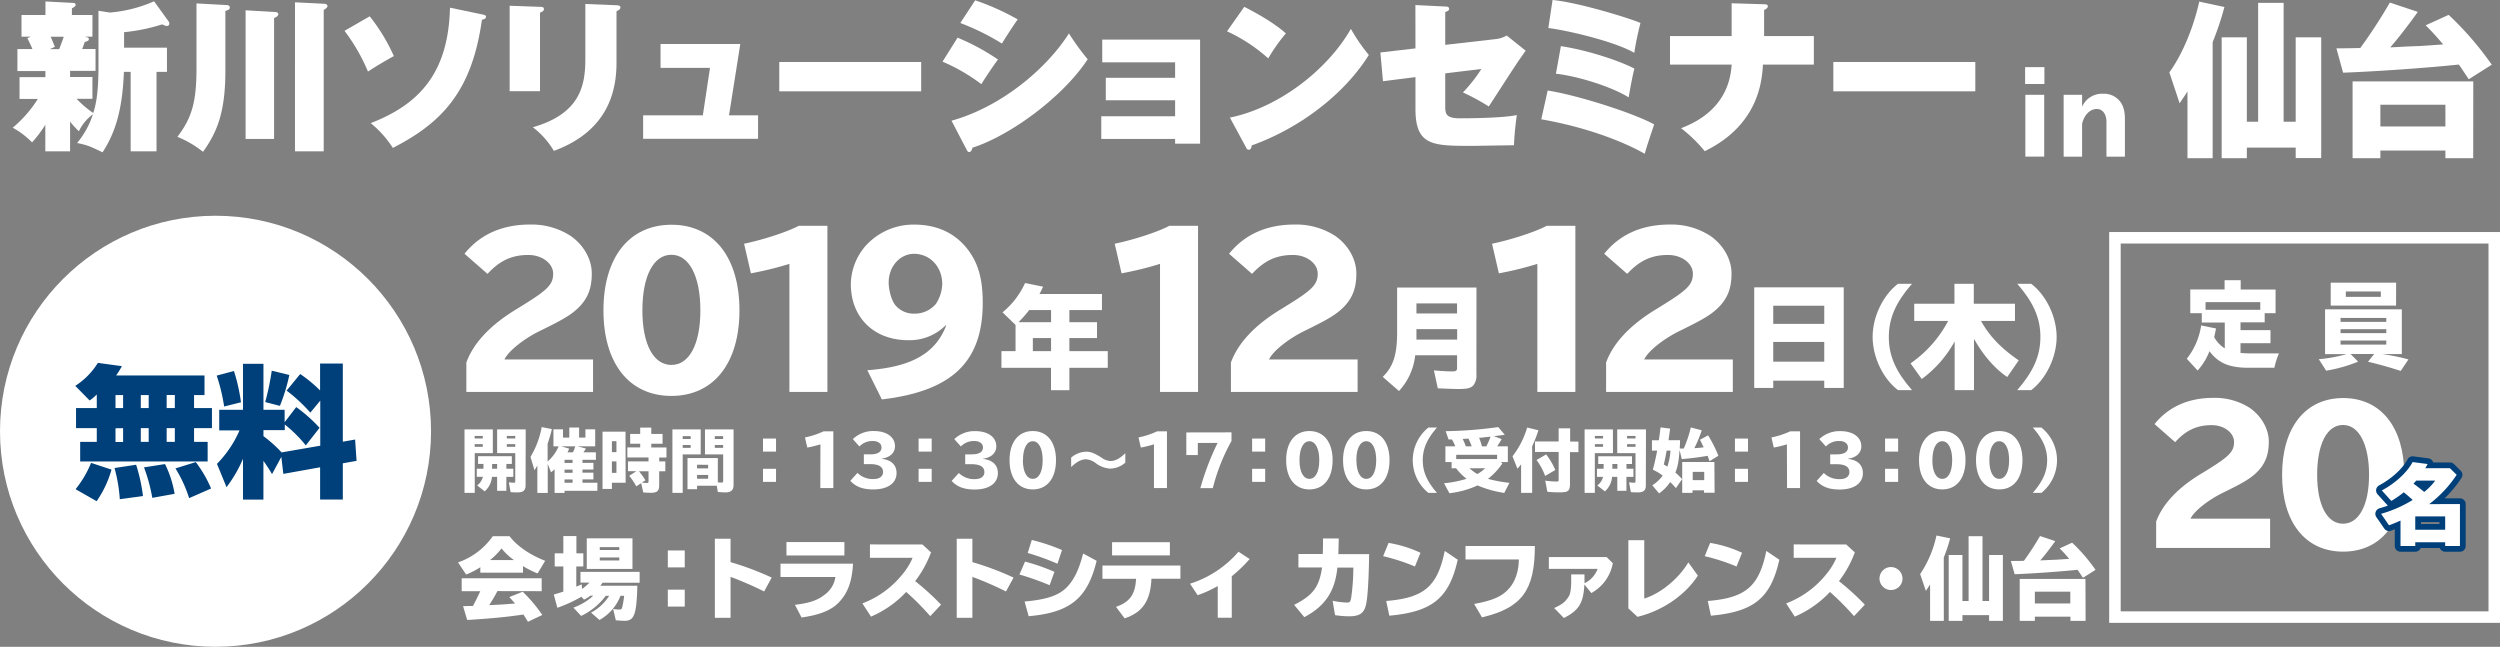 <svg xmlns="http://www.w3.org/2000/svg" viewBox="0 0 870 225.08"><rect x="0" y="0" width="870" height="225.08" fill="#808080" stroke="none"/><defs><style>.cls-1{fill:#fff;}.cls-2{fill:#00407a;}.cls-3{fill:none;stroke:#00407a;stroke-linecap:round;stroke-linejoin:round;stroke-width:4px;}</style></defs><title>アセット 1</title><g id="レイヤー_2" data-name="レイヤー 2"><g id="レイヤー_1-2" data-name="レイヤー 1"><path class="cls-1" d="M24.39,26.79h7.78v7.6H26.66a35.34,35.34,0,0,0,5.79,4.94c.57-1.82,1.82-5.67,1.82-15.89V3.75l4,.62A48,48,0,0,0,53.62.45l5.05,7a1,1,0,0,1,.23.68.79.79,0,0,1-.85.91,3.74,3.74,0,0,1-1.59-.57,63.57,63.57,0,0,1-13.28,2.73v5.39H58.1V25H54.47V52.67h-9V25H43.12C42.61,38.14,40.17,46.14,35.69,53c-3.92-1.87-5.11-2.5-8.86-3.23a30,30,0,0,0,5.51-10,15.58,15.58,0,0,0-4.88,5.9,27.77,27.77,0,0,1-3.07-3.35V52.67H15.77V43.42a44.29,44.29,0,0,1-4.6,6.13,29,29,0,0,0-6.75-5.11,41.68,41.68,0,0,0,8.74-10H6.8v-7.6h9v-2.1H6.06V17.08h5.22c-.34-.85-.45-1.13-1.76-3.8l1.19-.51H7.48V5.22h8.34V.51L25.19,1c.56,0,1.13.11,1.13.68s-.74.9-1.3,1.24V5.22h7.15v7.55H29.56c1,.28,1.36.34,1.36.85s-.28.63-1.42,1c-.28.8-.34,1-.91,2.44h4.66v7.61H24.39Zm-6.75-14c.28.57,1.25,3.06,1.47,3.52l-1.81.79h3.29c.4-1,.85-2.15,1.59-4.31Z"/><path class="cls-1" d="M68.38,1.19l10.39.57c.4,0,1.19.11,1.19.85s-.62.91-1.53,1.19V24.69c0,14.7-3.07,21.56-7.78,28.15a35.57,35.57,0,0,0-8.91-5.22c5.05-6.64,6.64-12.21,6.64-23.84ZM85.47,3.58l10.38.62c.46,0,1,.23,1,.68,0,.68-.73,1.08-1.47,1.42V48.35H85.47ZM102.66.8l10.16.51c.57.05,1.14.22,1.14.85,0,.45-.74,1-1.31,1.3V52.67h-10Z"/><path class="cls-1" d="M128.66,5.68a63.61,63.61,0,0,1,8.4,13.84c-1.87,1-6.24,3.52-9,5.4a65,65,0,0,0-8.17-14.19ZM167.71,5c1,.23,1.42.29,1.42.86s-.68.9-1.42,1c-3.46,24.91-13.91,35.87-31,44.61A36.11,36.11,0,0,0,129,42.85c17.37-6.7,27.07-17.93,27.59-40.18Z"/><path class="cls-1" d="M187.92,2.38c.74,0,1.36.06,1.36.74s-.34.8-1.36,1.31v27.3H177.36V2Zm26.62-.56c.91.05,1.36.22,1.36.73,0,.69-.62,1-1.36,1.37v18c0,15.55-7.78,25.42-21.8,30.59a28.32,28.32,0,0,0-7.32-8.23c16.69-4.77,18.28-14.76,18.28-23.89v-19Z"/><path class="cls-1" d="M263.81,40.13V48.3h-40V40.13h20.78l2.49-16.52H229.87V15.32h27.75L253.7,40.13Z"/><path class="cls-1" d="M320.57,21.57V31.78H271.19V21.57Z"/><path class="cls-1" d="M333.23,13.11a76.32,76.32,0,0,1,14.07,7.61c-1.47,1.92-4.71,6.75-5.78,8.57A64.76,64.76,0,0,0,328,21.45ZM331.13,42c17.08-4.71,33-17.94,40.86-30.37a85.18,85.18,0,0,0,6.53,9c-8.74,13.28-27.13,26.62-40.07,30.76-.17.51-.45,1.53-1.19,1.53-.46,0-.68-.45-.91-.9ZM339.36.11a86.32,86.32,0,0,1,14.81,6.64c-1.42,1.93-4.77,7.15-5.5,8.4A84.17,84.17,0,0,0,334.19,8Z"/><path class="cls-1" d="M383.24,48.35V40.47h25.7V34.9H384.82V27.07h24.12V21.68H383.58V13.79h34.05V50h-8.69V48.35Z"/><path class="cls-1" d="M433,2.38c5.11,2.56,11,6.08,14.48,9.25a59.25,59.25,0,0,0-6.13,8.69A57.12,57.12,0,0,0,427,10.9Zm-5,38.54c16.8-3.41,33.83-16.4,42.11-30.87a61.4,61.4,0,0,0,6.24,9.08C468.2,32.24,453,44.38,435.57,50.62c-.06.63-.17,1.48-1,1.48-.57,0-.8-.45-1-.91Z"/><path class="cls-1" d="M492.56,1.76l10.38.51c.51,0,1.36.06,1.36.79s-.85.91-1.36,1.14V15.61l17.54-2a9.63,9.63,0,0,0,3.86-1.25l6.58,5.28-2.5,3.58c-1.7,2.49-8.85,13.62-10.32,15.83a76.64,76.64,0,0,0-9-4.88A53.76,53.76,0,0,0,515.54,24l-12.6,1.53V37.17c0,2.61.46,4,5.22,4,4.94,0,15.16-.17,19.7-1.13a104.81,104.81,0,0,0-1,10.5c-11.47.17-12.72.22-14.93.22-13.39,0-19.35-.11-19.35-12.82V26.84l-11.3,1.42-.91-10,12.21-1.42Z"/><path class="cls-1" d="M538.59,31.5c11.07,1.76,30.36,8.06,37.06,11.8-1.13,3.35-2.44,7.21-3.29,10.22-2-1.19-14.81-8.29-36-12ZM540.29,0c9.25.85,27.87,6.7,30.59,8a105.07,105.07,0,0,0-2.15,10.39c-7.21-4.2-24.63-8.06-29.91-8.63Zm2.9,16.06c10.89,1.65,22.13,5.9,25.59,7.83-.68,2.44-1.64,7.78-2,10-6.3-3.92-18.28-7.49-25.32-8.23Z"/><path class="cls-1" d="M602.61,1.14l11.3.34c.68,0,1.3.11,1.3.73s-.85,1.08-1.3,1.25v9.08h17.31v9.93H613.51c-.34,5.28-1.25,20.89-20.26,30.14a50.48,50.48,0,0,0-8.23-8c4.2-1.65,16.69-6.7,17.59-22.14H581.16V12.54h21.45Z"/><path class="cls-1" d="M687.41,21.57V31.78H638V21.57Z"/><path class="cls-1" d="M711.45,23.36v5.87h-6.71V23.36ZM711.38,33v21.5h-6.56V33Z"/><path class="cls-1" d="M724.57,37.14a7.61,7.61,0,0,1,7.28-4.52,7.15,7.15,0,0,1,5.5,2.19c1.43,1.49,2.12,3.64,2.12,6.59V54.52h-6.42v-12c0-2.81-1.31-4.59-3.38-4.59-2.34,0-4.41,2.07-5.1,5.17V54.52h-6.42V33h6.42Z"/><path class="cls-1" d="M770,55.05h-8.76V31.79l-.85,1.36c-.74,1.08-.85,1.25-1.88,2.79l-3.58-10.75c4.38-6,8.36-15.36,10.41-24.63l8.76,1.88A102.1,102.1,0,0,1,770,14.67Zm28.9-12.68V13h8.88v42h-8.88V51.36h-17v3.69h-8.76V13h8.76V42.37h3.93V1h8.87V42.37Z"/><path class="cls-1" d="M813.07,16.83c2.45,0,5.24-.06,8.31-.12A179.11,179.11,0,0,0,831.67.9l9.73,3.24c-2.84,4-6.94,9.33-9.16,11.83-.23.29-.28.34-.4.52,2.45-.12,4.55-.23,5.41-.29,4.26-.17,4.89-.17,6.25-.28,2-.12,4.16-.29,6.72-.46a1.43,1.43,0,0,0-.23-.28c-1.71-2-3.87-4.44-5.86-6.37l8-3.64a110.19,110.19,0,0,1,15,17.35l-8,5.06c-1.77-2.62-2.22-3.36-3-4.5l-.17-.17c-.17-.28-.29-.39-.29-.45C845,23.6,827.29,24.85,815.4,25.3Zm47.61,38.22H851V52.38H828.37v2.67H818.7V28.32h42ZM828.37,44H851V36.45H828.37Z"/><path class="cls-1" d="M182,199.28H167.15v-1.89a26.09,26.09,0,0,1-4.93,2.54l-2.83-4.21a24.59,24.59,0,0,0,12.1-9.12h5.83c2.6,3.41,7,6.45,12.4,8.56l-2.64,4.4A33.53,33.53,0,0,1,182,197Zm-8.9,6.42c-.81,1.58-1.86,3.35-2.85,4.87l2.48-.1c1.61-.09,2.29-.12,3.81-.24l2.7-.22c-.9-1-1.3-1.49-2-2.23l4.66-1.86a51.47,51.47,0,0,1,6.82,8.09l-5,2.36c-.68-1.12-.8-1.34-1.58-2.52-5.73.87-11.72,1.43-19.56,1.9l-1.43-4.81c1.18,0,1.71-.06,2.27-.06l1.14,0c.93-1.68,1.58-3,2.58-5.15h-6.48v-4.5h27.84v4.5Zm5.77-10.79a21.48,21.48,0,0,1-4.34-4.06,23.77,23.77,0,0,1-4,4.06Z"/><path class="cls-1" d="M215.94,207.34a16.51,16.51,0,0,1-7.31,8.41l-2.95-2.55a16.86,16.86,0,0,0,6.32-5.86h-1.2a22.91,22.91,0,0,1-8.56,7l-2.7-2.88a20.3,20.3,0,0,0,6.92-4.16h-1a10.26,10.26,0,0,1-2.23,1.37l-.9-1a50,50,0,0,1-8.37,3.84l-1.24-4.62c1-.28,2.14-.62,3.32-1v-8.75h-3v-4.59h3v-6h4.55v6H203v4.59h-2.45v7c.69-.28,1-.4,1.87-.8l.15,1.61a18.64,18.64,0,0,0,2.57-2.2H202V199h20.59v3.79H209.68a9.54,9.54,0,0,1-.78,1.05h12.9c-.28,10-1.08,12.19-4.37,12.19a26.19,26.19,0,0,1-3.13-.19l-.93-3.91a11.91,11.91,0,0,0,2,.19c.78,0,1-.13,1.15-.78a29.3,29.3,0,0,0,.68-4ZM220.1,198H204.19V187.34H220.1Zm-11.38-6.6h6.79v-1h-6.79Zm0,3.65h6.79V194h-6.79Z"/><path class="cls-1" d="M238.29,191.56v5.89H232.4v-5.89Zm0,13.64v5.89H232.4V205.2Z"/><path class="cls-1" d="M254.23,187.47v8.15A101.77,101.77,0,0,1,268.55,201l-2.63,4.83a118,118,0,0,0-11.69-5.08V215h-5.46V187.47Z"/><path class="cls-1" d="M296.85,196.15c-.34,6.33-1.86,10.36-5.11,13.67-2.64,2.64-6.67,4.22-12.81,5.06l-2.29-4.41c4.93-.55,8-1.61,10.36-3.53a9.21,9.21,0,0,0,3.72-6.14h-19.1v-4.65Zm-3-7.5v4.65H273.69v-4.65Z"/><path class="cls-1" d="M321,189.48l3,2.76a38.75,38.75,0,0,1-5.52,10,86.87,86.87,0,0,1,9,8.18l-3.75,4a93.26,93.26,0,0,0-8.37-8.43,36.22,36.22,0,0,1-12.25,8.59l-3-4.59a32.93,32.93,0,0,0,14.29-10.57,22.06,22.06,0,0,0,3.19-5.31H302.74v-4.65Z"/><path class="cls-1" d="M338.39,187.47v8.15A101.47,101.47,0,0,1,352.72,201l-2.64,4.83a116.92,116.92,0,0,0-11.69-5.08V215h-5.45V187.47Z"/><path class="cls-1" d="M365.27,203.65a94.79,94.79,0,0,0-10.51-3.72l1.95-4.49A68.67,68.67,0,0,1,366.94,199Zm-8.71,5.68c7.1-.62,11.19-1.89,14-4.31,2.92-2.61,4.84-6.39,6.36-12.4l4.71,2.54c-3.19,13.11-9.21,18-23.66,19.28ZM368,196.18a88.91,88.91,0,0,0-10.36-3.75l1.43-4.53a68.88,68.88,0,0,1,10.51,3.51Z"/><path class="cls-1" d="M410.78,196.8v4.59H400.7c-.31,7.63-3.07,11.72-9.33,13.8l-3-4c4.81-1.68,6.67-4.31,7-9.77H383.65V196.8Zm-3.66-8.12v4.59H387v-4.59Z"/><path class="cls-1" d="M423.77,203.93a39.39,39.39,0,0,1-7,3.2l-2.64-4A36.93,36.93,0,0,0,431,192l3.88,2.54a51.2,51.2,0,0,1-6.23,6v14.42h-4.87Z"/><path class="cls-1" d="M460.32,192.8c.06-1.7.09-2.76.09-5.42h5.46V188c-.07,2.63-.07,3.47-.13,4.83h10.73c-.16,9.61-.56,15.88-1.24,18.14-.74,2.54-2.29,3.5-5.71,3.5a34.11,34.11,0,0,1-4.93-.4l-.83-5a28.83,28.83,0,0,0,5,.62c1,0,1.18-.22,1.46-1.74a74.66,74.66,0,0,0,.74-10.42H465.4c-.81,8.25-4.22,13.37-11.5,17.24l-3.54-4.28c6.55-3.31,8.75-6.26,9.71-13h-8.22V192.8Z"/><path class="cls-1" d="M492.4,197.14a68.7,68.7,0,0,0-11.07-3.59l1.89-4.62a42.13,42.13,0,0,1,11.1,3.44Zm-10,12c13.17-1.08,17.82-5,20.37-17.42l4.52,3.07c-3,13.36-8.8,18.1-23.81,19.47Z"/><path class="cls-1" d="M534.13,190c0,15.44-4.5,21.52-18.39,24.84L513,210.17c6.42-1.15,9.68-2.58,12.13-5.34,2.23-2.54,3.38-6,3.44-10.14H510V190Z"/><path class="cls-1" d="M559.12,193.86l2.14,2.14a14.89,14.89,0,0,1-7.48,10.38l-2.41-3c-.35,6.51-1.87,9-7.14,11.68l-3.38-3.47c2.86-1.3,3.85-2.11,5.06-4,.59-.9.87-2.7.87-5.49v-2.2h4.62v2.23a7,7,0,0,1,0,.84,9,9,0,0,0,4.58-5H539v-4.12Z"/><path class="cls-1" d="M572.2,188v20.31c5.73-1.8,11.93-6.89,15.34-12.59l3.32,4.59c-4.4,6.82-12.34,12.24-21,14.35l-3.19-2.94V188Z"/><path class="cls-1" d="M604.31,197.14a68.7,68.7,0,0,0-11.07-3.59l1.89-4.62a42.2,42.2,0,0,1,11.11,3.44Zm-10,12c13.17-1.08,17.83-5,20.37-17.42l4.53,3.07c-3,13.36-8.81,18.1-23.82,19.47Z"/><path class="cls-1" d="M642.48,189.48l3,2.76a38.17,38.17,0,0,1-5.52,10,88,88,0,0,1,9,8.18l-3.76,4a93.26,93.26,0,0,0-8.37-8.43,36.22,36.22,0,0,1-12.25,8.59l-3-4.59a32.93,32.93,0,0,0,14.29-10.57,22.51,22.51,0,0,0,3.2-5.31H624.21v-4.65Z"/><path class="cls-1" d="M662.07,201.33a4,4,0,1,1-4-4A4.06,4.06,0,0,1,662.07,201.33Z"/><path class="cls-1" d="M676.45,216.06h-4.78V203.38l-.46.74c-.4.59-.47.68-1,1.52l-2-5.86a38.34,38.34,0,0,0,5.68-13.43l4.77,1a54.52,54.52,0,0,1-2.23,6.66Zm15.75-6.92v-16H697v22.92H692.2v-2h-9.27v2h-4.78V193.14h4.78v16h2.14V186.6h4.84v22.54Z"/><path class="cls-1" d="M699.79,195.22c1.33,0,2.85,0,4.53-.06a98.22,98.22,0,0,0,5.61-8.62l5.3,1.77c-1.55,2.2-3.78,5.08-5,6.45-.12.15-.16.18-.22.27l3-.15c2.32-.09,2.66-.09,3.41-.16,1.08-.06,2.26-.15,3.66-.24a.43.43,0,0,0-.13-.16c-.93-1.11-2.11-2.42-3.19-3.47l4.34-2a60,60,0,0,1,8.15,9.46l-4.37,2.76c-1-1.43-1.21-1.83-1.64-2.45l-.09-.09a1.73,1.73,0,0,1-.16-.25c-5.73.62-15.41,1.3-21.89,1.55Zm26,20.84h-5.27V214.6H708.13v1.46h-5.27V201.48h22.88ZM708.13,210h12.34v-4.09H708.13Z"/><path class="cls-1" d="M162.29,126.17c2.45-6.8,8.41-13.17,17.66-18.71l1.61-1c9-5.54,10.94-7.43,10.94-11.22,0-3.57-3.86-6.51-8.62-6.51-5.82,0-10,2-14.23,6.58l-8-7c5.4-6.73,13.11-10.17,22.78-10.17a25,25,0,0,1,14.22,4c4.49,3.15,7.29,8.13,7.29,13s-1.19,8.2-4,11.29c-2.31,2.45-4.77,4.13-11.29,7.36l-2,1c-6,2.8-11.7,7.29-13.1,10.3h30.83V136.4H162.29Z"/><path class="cls-1" d="M257.33,108c0,18.43-9,29.78-23.69,29.78S210,126.45,210,108s9-29.79,23.69-29.79S257.33,89.59,257.33,108Zm-33.78,0c0,11.77,3.85,19,10.09,19s10.09-7.22,10.09-19-3.85-19.34-10.09-19.34S223.55,96.11,223.55,108Z"/><path class="cls-1" d="M274.71,91.83a117.44,117.44,0,0,1-13.39,3.29l-2.38-10.3c7-1.47,15.21-4.2,19-6.23h10V136.4H274.71Z"/><path class="cls-1" d="M329.09,113.21a17.73,17.73,0,0,1-13,5.18c-11.92,0-20-7.85-20-19.55a20.68,20.68,0,0,1,5.18-13.32,22.45,22.45,0,0,1,16.89-7.36c7.78,0,14.09,2.88,18.43,8.41,3.79,4.84,5.4,10.38,5.4,18.79,0,20.53-10.65,30.76-35.11,33.64l-5.05-10.17c15.42-1.12,23.76-5.88,27.47-15.62ZM309.26,98.28c0,2.8,1.05,6.38,2.31,7.92a8.35,8.35,0,0,0,6.87,2.94,9.54,9.54,0,0,0,7.29-3.43,13.3,13.3,0,0,0,2.17-6.87c0-6-4.27-10.51-9.81-10.51C313.19,88.33,309.26,92.74,309.26,98.28Z"/><path class="cls-1" d="M372.14,112.12h9.62v5.53h-9.62v4.55H385.5V128H372.14v7.79h-6.39V128H348.5V122.2h4.91v-9.11l-4.52-4.4a28.21,28.21,0,0,0,7.83-10.2L363,99.77c-.7,1.48-1,2.11-1.25,2.54h21.73v5.6H372.14Zm-14-4.21a40.66,40.66,0,0,1-3.7,4.21h11.33v-4.21Zm7.63,14.29v-4.55h-6.34v4.55Z"/><path class="cls-1" d="M403.69,91.83a117.44,117.44,0,0,1-13.39,3.29l-2.38-10.3c7-1.47,15.21-4.2,19-6.23h10V136.4H403.69Z"/><path class="cls-1" d="M428.36,126.17c2.45-6.8,8.41-13.17,17.66-18.71l1.61-1c9-5.54,10.94-7.43,10.94-11.22,0-3.57-3.86-6.51-8.62-6.51-5.82,0-10,2-14.23,6.58l-8-7c5.4-6.73,13.11-10.17,22.78-10.17a25,25,0,0,1,14.22,4c4.49,3.15,7.29,8.13,7.29,13s-1.19,8.2-4,11.29c-2.32,2.45-4.77,4.13-11.29,7.36l-2,1c-6,2.8-11.7,7.29-13.1,10.3h30.83V136.4H428.36Z"/><path class="cls-1" d="M513.79,130.19a5.71,5.71,0,0,1-1,3.85c-.9,1-2.07,1.33-5,1.33-1.87,0-3.78-.08-7.44-.24L499,128.9c2.73.23,4.75.35,6.39.35,1.32,0,1.67-.27,1.67-1.24v-4.37H492.49a21.62,21.62,0,0,1-5.65,12.43l-5.64-4.91c3.7-3.66,5-7.75,5-15.61v-15.5h27.61ZM492.92,116.4c0,.59,0,.94,0,1.79h14.17v-3.66H492.92Zm0-7.32h14.13v-3.5H492.92Z"/><path class="cls-1" d="M535,91.83a118,118,0,0,1-13.39,3.29l-2.38-10.3c7-1.47,15.2-4.2,19-6.23h10V136.4H535Z"/><path class="cls-1" d="M558.92,126.17c2.45-6.8,8.41-13.17,17.66-18.71l1.61-1c9-5.54,10.93-7.43,10.93-11.22,0-3.57-3.85-6.51-8.62-6.51-5.82,0-10,2-14.23,6.58l-8-7c5.4-6.73,13.11-10.17,22.78-10.17a25,25,0,0,1,14.23,4c4.48,3.15,7.29,8.13,7.29,13s-1.19,8.2-4,11.29c-2.31,2.45-4.76,4.13-11.28,7.36l-2,1c-6,2.8-11.71,7.29-13.11,10.3h30.84V136.4H558.92Z"/><path class="cls-1" d="M641.62,135h-6.78v-2.53H617.09V135h-6.62V100h31.15ZM617.09,112.7h17.75v-6.31H617.09Zm0,13.16h17.75V119H617.09Z"/><path class="cls-1" d="M660.5,135.76c-5.25-4-8.83-11.53-8.83-18.54s3.66-14.56,8.83-18.46h4.87c-5.68,6.5-8.06,12-8.06,18.54s2.42,12,8.06,18.46Z"/><path class="cls-1" d="M689.4,111.69c2.84,5.18,7,9.54,13.12,13.71l-4,5.8c-4.32-2.92-8.26-7.44-11.57-13.28v17.84h-6.73V118.82a40.29,40.29,0,0,1-11.45,13.08l-3.9-5.45a41.53,41.53,0,0,0,13.09-14.76H666.15v-6h14V98.76h6.73v6.93h14.33v6Z"/><path class="cls-1" d="M702,135.76c5.65-6.51,8.06-12,8.06-18.5s-2.37-12-8.06-18.5h4.87c5.25,4,8.84,11.53,8.84,18.5s-3.66,14.6-8.84,18.5Z"/><circle class="cls-1" cx="75" cy="150.08" r="75"/><path class="cls-2" d="M67.53,142h6.23v7H67.53v4.78h4.73v6.82H27.9v-6.82h5.78V149H26.46v-7h7.22v-4.73a15.13,15.13,0,0,1-2.49,2.09l-5-5.08a25.28,25.28,0,0,0,7.87-8l8.36,1.14a32.82,32.82,0,0,1-2,3.24H71.17v6.82H67.53ZM26.31,170.24a36.46,36.46,0,0,0,5.38-9.16l7.12,2.34a36.79,36.79,0,0,1-5.18,11Zm15.38,3.49a54,54,0,0,0-1.84-10.86l7.52-1.14a58.73,58.73,0,0,1,2.39,10.9ZM40.2,137.48V142h2.64v-4.53Zm0,11.55v4.78h2.64V149ZM49,137.48V142h2.74v-4.53ZM49,149v4.78h2.74V149Zm4,24.25a58.53,58.53,0,0,0-2.89-10.61l7.32-1.14a36.47,36.47,0,0,1,3.33,10.35Zm5-35.8V142h2.84v-4.53ZM58,149v4.78h2.84V149Zm7.82,24.35A45.49,45.49,0,0,0,61.06,163l7.07-2.19A42.44,42.44,0,0,1,73.46,170Z"/><path class="cls-2" d="M78,141.46a62.64,62.64,0,0,0-2.59-10.75l6-1.6A62,62,0,0,1,83.86,140Zm25.09.2a53.68,53.68,0,0,1,8.12,7.22L106.42,155a45.45,45.45,0,0,0-7.07-7.07l-.25-.19,0-.05v2H91.68v2.09A46,46,0,0,1,98,157.44l13.45-2.34V139.42L108,143.6a56.39,56.39,0,0,0-8.26-7.67l4.73-5.77a46.51,46.51,0,0,1,6.92,5.72v-9.36h7.91v27.19l4.28-.75.5,7.42-4.78.85v12.6H111.4V162.62l-12.8,2.29L97.9,159,94.67,165c-.85-1.49-1.9-3.08-3-4.63v13.5H84.56v-14.2a45.06,45.06,0,0,1-5.73,9.86l-3.33-8.11a38.24,38.24,0,0,0,7.86-11.65H76.29v-7.17h8.27v-16h7.12v16h7.37v4.33Zm-10.8-1.74A89.71,89.71,0,0,0,94.57,129l6.12,1.49a64,64,0,0,1-3.28,10.75Z"/><path class="cls-1" d="M171.51,157.69h-6.3v13.83h-3.56V149.43h9.86Zm-6.3-5.1H168v-.88h-2.83Zm0,2.9H168v-.94h-2.83Zm11,7.63h2.42v2.82h-2.42v4.86H173v-4.86H171.2a7.52,7.52,0,0,1-2.52,5.05l-2.63-2.06a5.36,5.36,0,0,0,2-3h-2.13v-2.82h2.32v-1.65h-1.87v-2.7h11.75v2.7h-1.89ZM173,161.47h-1.75v1.65H173Zm9.9,7.51c0,1.65-.83,2.37-2.68,2.37-.71,0-1.7,0-2.53-.09l-.62-3.43a14.21,14.21,0,0,0,1.79.17c.33,0,.45-.14.45-.6v-9.71H173v-8.26h9.95Zm-6.53-16.39h2.94v-.88h-2.94Zm0,2.9h2.94v-.94h-2.94Z"/><path class="cls-1" d="M190.57,160.61a14.45,14.45,0,0,0,3.83-5.29h-1.8v-5.91h3.33v2.87h2.18v-3.49h3.42v3.49h2.2v-2.87h3.4v5.91H201l2.9.77a14.85,14.85,0,0,1-.86,1.31h4.33V160H202.7v1.08h3.81v2.32H202.7v1.1h3.81v2.32H202.7V168h5.19v2.8H196.46v.74H193v-8.23a11.34,11.34,0,0,1-1.24,1.05l-1.15-2.92v10.1H187V162c-.19.34-.31.53-1,1.63L184.61,159a30.54,30.54,0,0,0,3.9-10.38l3.54.71a49.65,49.65,0,0,1-1.48,5.08Zm4.74-5.29,2.77.81c-.28.63-.38.87-.59,1.27h1.89a10.42,10.42,0,0,0,.81-2.08Zm1.15,5.79h2.8V160h-2.8Zm0,3.42h2.8v-1.1h-2.8Zm0,3.45h2.8v-1.13h-2.8Z"/><path class="cls-1" d="M217.72,168h-4.78v2.15h-3.26V150.22h8Zm-4.78-10.65h1.58v-3.82h-1.58Zm0,7.21h1.58v-4h-1.58Zm8.49,4.69a22.38,22.38,0,0,0-2.46-3.67l2.48-1.6h-2.91v-3.42h7.15V159.2h-7.37v-3.5h4.47v-1.29H219.3V151h3.49v-2.2h3.86V151h3.92v3.42h-3.92v1.29h5.28v3.5H229.4v1.36h2.13V164H229.4v4.83c0,2-.7,2.66-2.92,2.66-.91,0-1.77-.05-2.63-.12l-.72-3.23Zm1.94-1.3c.69.08,1.39.12,1.75.12s.57-.12.57-.6V164h-3.35a20.49,20.49,0,0,1,2.27,3.16Z"/><path class="cls-1" d="M243.84,158.14h-6.26v13.38H234V149.43h9.85Zm-6.26-5.36h2.77v-1h-2.77Zm0,3.07h2.77v-1h-2.77Zm5,13.18v1.22h-3.33V159.41H249.8v8.45a12.57,12.57,0,0,0,1.37.07c.38,0,.5-.14.5-.6v-9.19h-6.34v-8.71h9.95v19.31c0,1.8-.88,2.61-2.77,2.61-.79,0-1.92-.07-2.71-.14l-.36-2.18Zm0-7.3V163h3.85v-1.25Zm0,3.54v1.32h3.85v-1.32Zm6.17-12.49h2.9v-1h-2.9Zm0,3.07h2.9v-1h-2.9Z"/><path class="cls-1" d="M270.06,152.62v4.54h-4.54v-4.54Zm0,10.52v4.55h-4.54v-4.55Z"/><path class="cls-1" d="M285.51,154.63a38.5,38.5,0,0,1-4.57,1.12l-.81-3.52a28.83,28.83,0,0,0,6.48-2.13H290v19.74h-4.53Z"/><path class="cls-1" d="M302.76,158.12c2.68,0,4-.81,4-2.44,0-1.29-1.19-2.2-2.91-2.2a6.19,6.19,0,0,0-4.77,1.89l-2.29-2.56A10.2,10.2,0,0,1,304.1,150c4.45,0,7.35,2.08,7.35,5.27,0,2.32-1.7,3.92-4.62,4.33v.09c3.28.31,5.17,2.11,5.17,4.91,0,3.56-3.07,5.72-8.09,5.72-3.68,0-6.13-.94-8-3l2.49-2.75a7.52,7.52,0,0,0,5.67,2.13c2,0,3.23-.93,3.23-2.44,0-1.84-1.51-2.75-4.55-2.75h-2.13v-3.4Z"/><path class="cls-1" d="M324.22,152.62v4.54h-4.55v-4.54Zm0,10.52v4.55h-4.55v-4.55Z"/><path class="cls-1" d="M338.07,158.12c2.68,0,4-.81,4-2.44,0-1.29-1.19-2.2-2.92-2.2a6.17,6.17,0,0,0-4.76,1.89l-2.29-2.56a10.18,10.18,0,0,1,7.27-2.78c4.45,0,7.34,2.08,7.34,5.27,0,2.32-1.69,3.92-4.61,4.33v.09c3.27.31,5.16,2.11,5.16,4.91,0,3.56-3.06,5.72-8.08,5.72-3.69,0-6.13-.94-8-3l2.49-2.75a7.51,7.51,0,0,0,5.67,2.13c2,0,3.23-.93,3.23-2.44,0-1.84-1.51-2.75-4.55-2.75h-2.13v-3.4Z"/><path class="cls-1" d="M367.49,160.15c0,6.3-3.08,10.17-8.08,10.17s-8.09-3.87-8.09-10.17S354.41,150,359.41,150,367.49,153.86,367.49,160.15Zm-11.53,0c0,4,1.32,6.49,3.45,6.49s3.44-2.47,3.44-6.49-1.31-6.6-3.44-6.6S356,156.09,356,160.15Z"/><path class="cls-1" d="M372.75,159.27a8.24,8.24,0,0,1,5.27-2.08c1.55,0,2.89.52,5.36,2.1a5.82,5.82,0,0,0,3.06,1.15c1.6,0,3.23-.84,5.17-2.73V161a8.29,8.29,0,0,1-5.27,2.08,9.29,9.29,0,0,1-5-1.89,6.36,6.36,0,0,0-3.38-1.36c-1.62,0-3.25.83-5.19,2.72Z"/><path class="cls-1" d="M401.58,154.63a39,39,0,0,1-4.57,1.12l-.81-3.52a28.83,28.83,0,0,0,6.48-2.13h3.42v19.74h-4.52Z"/><path class="cls-1" d="M428.56,150.46v3a67.3,67.3,0,0,0-6.5,16.41h-4.33a90.9,90.9,0,0,1,6-15.74h-6.89v4.24h-4v-7.88Z"/><path class="cls-1" d="M440.28,152.62v4.54h-4.54v-4.54Zm0,10.52v4.55h-4.54v-4.55Z"/><path class="cls-1" d="M463.75,160.15c0,6.3-3.08,10.17-8.08,10.17s-8.09-3.87-8.09-10.17S450.66,150,455.67,150,463.75,153.86,463.75,160.15Zm-11.53,0c0,4,1.32,6.49,3.45,6.49s3.44-2.47,3.44-6.49-1.32-6.6-3.44-6.6S452.22,156.09,452.22,160.15Z"/><path class="cls-1" d="M483.56,160.15c0,6.3-3.09,10.17-8.09,10.17s-8.09-3.87-8.09-10.17S470.47,150,475.47,150,483.56,153.86,483.56,160.15Zm-11.53,0c0,4,1.31,6.49,3.44,6.49s3.45-2.47,3.45-6.49-1.32-6.6-3.45-6.6S472,156.09,472,160.15Z"/><path class="cls-1" d="M497.07,171.52a14.61,14.61,0,0,1,0-22.73h3c-3.49,4-4.95,7.37-4.95,11.39s1.49,7.37,4.95,11.34Z"/><path class="cls-1" d="M522.57,152.81c-.62,1.07-.81,1.39-1.55,2.51h3.71v5.48h-2.4l.48.5a23.12,23.12,0,0,1-5,5.34,49.14,49.14,0,0,0,7.47,1.39l-1.8,3.51a38.39,38.39,0,0,1-9.3-2.61,31.82,31.82,0,0,1-9.79,2.71l-1.87-3.47a36.89,36.89,0,0,0,7.85-1.56,19.19,19.19,0,0,1-3.66-3.66h-1.55V160.8H503v-5.48h3.42a12.92,12.92,0,0,0-1.15-2.39l-1.17,0-1-2.88a144.14,144.14,0,0,0,18.28-1.43l2.27,2.68c-1.53.21-2.05.29-2.77.36l-1,.12Zm-15.81,5.45v1.49H521v-1.49Zm5.38-2.94a23.12,23.12,0,0,0-1.12-2.7l-2,.14a21.23,21.23,0,0,1,1.08,2.56Zm-.76,7.63a14.23,14.23,0,0,0,2.72,2,12.59,12.59,0,0,0,2.76-2Zm5.88-7.63a35.48,35.48,0,0,0,1.46-3.37l-1.51.16c-1.07.12-1.33.17-1.62.17a7.59,7.59,0,0,1-.86.07,25,25,0,0,1,1,3Z"/><path class="cls-1" d="M533.19,171.52h-3.85v-9.93c-.5.64-.65.81-1.27,1.53l-1.72-4.33a30,30,0,0,0,5.1-10l3.92.93a45.06,45.06,0,0,1-2.18,5.6Zm16.1-17.83v3.64h-2.94v11c0,2.51-.6,3-3.44,3-1.2,0-2.56,0-4.43-.2l-.74-3.87a28.46,28.46,0,0,0,4,.31c.55,0,.67-.12.67-.65v-9.64h-8.23v-3.64h8.23v-4.57h4v4.57Zm-11.58,11.94a21.67,21.67,0,0,0-3-5.55l3.35-1.94a23.73,23.73,0,0,1,3.18,5.41Z"/><path class="cls-1" d="M561.32,157.69H555v13.83h-3.56V149.43h9.85Zm-6.29-5.1h2.83v-.88H555Zm0,2.9h2.83v-.94H555Zm11,7.63h2.41v2.82H566v4.86h-3.18v-4.86H561A7.51,7.51,0,0,1,558.5,171l-2.63-2.06a5.41,5.41,0,0,0,2-3h-2.13v-2.82h2.32v-1.65h-1.87v-2.7h11.75v2.7H566Zm-3.18-1.65h-1.75v1.65h1.75Zm9.9,7.51c0,1.65-.84,2.37-2.68,2.37-.72,0-1.7,0-2.54-.09l-.62-3.43a14.34,14.34,0,0,0,1.8.17c.33,0,.45-.14.45-.6v-9.71h-6.36v-8.26h10Zm-6.53-16.39h2.94v-.88h-2.94Zm0,2.9h2.94v-.94h-2.94Z"/><path class="cls-1" d="M575,168.89a12.84,12.84,0,0,0,3.61-3.4,22.34,22.34,0,0,0-3.42-2.06c.58-2.06,1-4,1.51-6.63h-1.82v-3.58h2.42l.12-1c.17-1.17.24-1.74.45-3.49l3.33.43c-.07.62-.14,1.08-.17,1.25l-.14,1-.24,1.78h4c0,1.36-.05,1.86-.1,2.91h.69l.34,0H586l0-.14a41.13,41.13,0,0,0,2.4-7.21l3.8,1a42.68,42.68,0,0,1-2.56,6.2c.72,0,1.2-.07,2.44-.19l.81-.1c-.19-.38-.38-.76-.57-1.17s-.19-.38-.74-1.44l2.84-1.55A45.44,45.44,0,0,1,598,158.6l-3.08,1.91c-.27-.81-.41-1.19-.67-1.89a86.59,86.59,0,0,1-9,1.13l-.76-3.16c-.24,3.73-.67,6-1.46,7.87a24.17,24.17,0,0,1,2.34,2.27l-2.15,3.14c-.81-.94-1.29-1.46-2-2.11a14.59,14.59,0,0,1-3.86,3.93Zm5.31-6.68a22.23,22.23,0,0,0,1-5.14l0-.27H580c-.43,2.4-.77,3.95-1,4.84.29.16.93.57,1.2.74Zm16.37,9.26H593v-.84h-4v.89h-3.59V160.78h11.2Zm-7.61-4.38h4V164.2h-4Z"/><path class="cls-1" d="M608.31,152.62v4.54h-4.55v-4.54Zm0,10.52v4.55h-4.55v-4.55Z"/><path class="cls-1" d="M621.84,154.63a38.5,38.5,0,0,1-4.57,1.12l-.81-3.52A29.11,29.11,0,0,0,623,150.1h3.42v19.74h-4.53Z"/><path class="cls-1" d="M639.09,158.12c2.68,0,4-.81,4-2.44,0-1.29-1.19-2.2-2.91-2.2a6.16,6.16,0,0,0-4.76,1.89l-2.3-2.56a10.2,10.2,0,0,1,7.27-2.78c4.45,0,7.35,2.08,7.35,5.27,0,2.32-1.7,3.92-4.62,4.33v.09c3.28.31,5.17,2.11,5.17,4.91,0,3.56-3.07,5.72-8.09,5.72-3.69,0-6.12-.94-8-3l2.49-2.75a7.52,7.52,0,0,0,5.67,2.13c2,0,3.23-.93,3.23-2.44,0-1.84-1.51-2.75-4.55-2.75h-2.13v-3.4Z"/><path class="cls-1" d="M660.55,152.62v4.54H656v-4.54Zm0,10.52v4.55H656v-4.55Z"/><path class="cls-1" d="M684,160.15c0,6.3-3.09,10.17-8.09,10.17s-8.09-3.87-8.09-10.17S670.93,150,675.93,150,684,153.86,684,160.15Zm-11.54,0c0,4,1.32,6.49,3.45,6.49s3.45-2.47,3.45-6.49-1.32-6.6-3.45-6.6S672.48,156.09,672.48,160.15Z"/><path class="cls-1" d="M703.82,160.15c0,6.3-3.08,10.17-8.08,10.17s-8.09-3.87-8.09-10.17S690.74,150,695.74,150,703.82,153.86,703.82,160.15Zm-11.53,0c0,4,1.32,6.49,3.45,6.49s3.44-2.47,3.44-6.49-1.31-6.6-3.44-6.6S692.29,156.09,692.29,160.15Z"/><path class="cls-1" d="M707.41,171.52c3.47-4,5-7.37,5-11.37s-1.46-7.34-5-11.36h3a14.61,14.61,0,0,1,0,22.73Z"/><path class="cls-1" d="M750.34,181.53c2.21-6.1,7.55-11.82,15.85-16.79l1.45-.88c8.11-5,9.81-6.66,9.81-10.06,0-3.2-3.46-5.85-7.74-5.85-5.22,0-9,1.77-12.76,5.92l-7.17-6.29c4.84-6,11.76-9.12,20.44-9.12A22.5,22.5,0,0,1,783,142c4,2.83,6.54,7.3,6.54,11.64s-1.07,7.35-3.58,10.12c-2.08,2.2-4.28,3.71-10.13,6.6l-1.76.88c-5.34,2.52-10.5,6.54-11.76,9.25H790v10.18H750.34Z"/><path class="cls-1" d="M836.68,165.25c0,16.53-8.11,26.72-21.26,26.72s-21.25-10.19-21.25-26.72,8.11-26.73,21.25-26.73S836.68,148.71,836.68,165.25Zm-30.31,0c0,10.56,3.46,17,9,17s9.06-6.48,9.06-17-3.46-17.36-9.06-17.36S806.37,154.56,806.37,165.25Z"/><path class="cls-1" d="M856.06,175.42V190h-5.14v-1.29H840.51V190h-5.13v-8.84c-2.24,1-2.33,1-4,1.65l-2.76-4a43.38,43.38,0,0,0,11-4.83c-.92-.83-2.39-2.11-3.12-2.66a32.59,32.59,0,0,1-4.32,3l-3.3-3.64c4.74-2.54,8.84-6.33,10.71-9.88l5.23.68c-.46.85-.64,1.16-.83,1.46h8.6l2.33,2.3a41.83,41.83,0,0,1-9.55,10.19Zm-16.16-7.13s.92.7.92.7c.34.22,2.33,1.81,2.81,2.2a20.56,20.56,0,0,0,3.83-3.94h-6.61c-.24.3-.43.49-.64.73Zm.61,16.06h10.41V179.7H840.51Z"/><path class="cls-3" d="M856.06,175.42V190h-5.14v-1.29H840.51V190h-5.13v-8.84c-2.24,1-2.33,1-4,1.65l-2.76-4a43.38,43.38,0,0,0,11-4.83c-.92-.83-2.39-2.11-3.12-2.66a32.59,32.59,0,0,1-4.32,3l-3.3-3.64c4.74-2.54,8.84-6.33,10.71-9.88l5.23.68c-.46.85-.64,1.16-.83,1.46h8.6l2.33,2.3a41.83,41.83,0,0,1-9.55,10.19Zm-16.16-7.13s.92.7.92.7c.34.22,2.33,1.81,2.81,2.2a20.56,20.56,0,0,0,3.83-3.94h-6.61c-.24.3-.43.49-.64.73Zm.61,16.06h10.41V179.7H840.51Z"/><path class="cls-1" d="M856.06,175.42V190h-5.14v-1.29H840.51V190h-5.13v-8.84c-2.24,1-2.33,1-4,1.65l-2.76-4a43.38,43.38,0,0,0,11-4.83c-.92-.83-2.39-2.11-3.12-2.66a32.59,32.59,0,0,1-4.32,3l-3.3-3.64c4.74-2.54,8.84-6.33,10.71-9.88l5.23.68c-.46.85-.64,1.16-.83,1.46h8.6l2.33,2.3a41.83,41.83,0,0,1-9.55,10.19Zm-16.16-7.13s.92.7.92.7c.34.22,2.33,1.81,2.81,2.2a20.56,20.56,0,0,0,3.83-3.94h-6.61c-.24.3-.43.49-.64.73Zm.61,16.06h10.41V179.7H840.51Z"/><path class="cls-1" d="M779.7,122.81c.92.1,2.27.17,3.52.17h9.84a30.19,30.19,0,0,0-1.58,5h-9c-6.67,0-10.49-1.61-13.58-5.76l-.13.3a20.69,20.69,0,0,1-4,6.41L761,124.85a24.4,24.4,0,0,0,5-11.61l5.19,1.08c-.36,1.68-.49,2.37-.66,3a10.71,10.71,0,0,0,3.69,3.92v-9h-8V109h-4v-8.26h11.94V97.51h5.6v3.26h12.14V109h-3.79v3.16H779.7v2.73h10.43v4.54H779.7Zm-12.17-15h19.05v-2.66H767.53Z"/><path class="cls-1" d="M829,123.21a71.4,71.4,0,0,1,9.14,1.87l-2.69,4c-3.82-1.25-7.8-2.36-11.39-3.19l2.14-2.69H818l2.63,2.66A53.1,53.1,0,0,1,809.51,129l-2.57-4a52.59,52.59,0,0,0,9.74-1.77h-7.56V107.65h26.71v15.56Zm4.83-16.85H811.09v-8h22.76ZM814.51,112h15.92v-1.35H814.51Zm0,3.92h15.92v-1.35H814.51Zm0,4h15.92V118.5H814.51Zm1.84-16.61h12.18v-1.88H816.35Z"/><path class="cls-1" d="M866,84.75v128H738v-128H866m4-4H734v136H870v-136Z"/></g></g></svg>